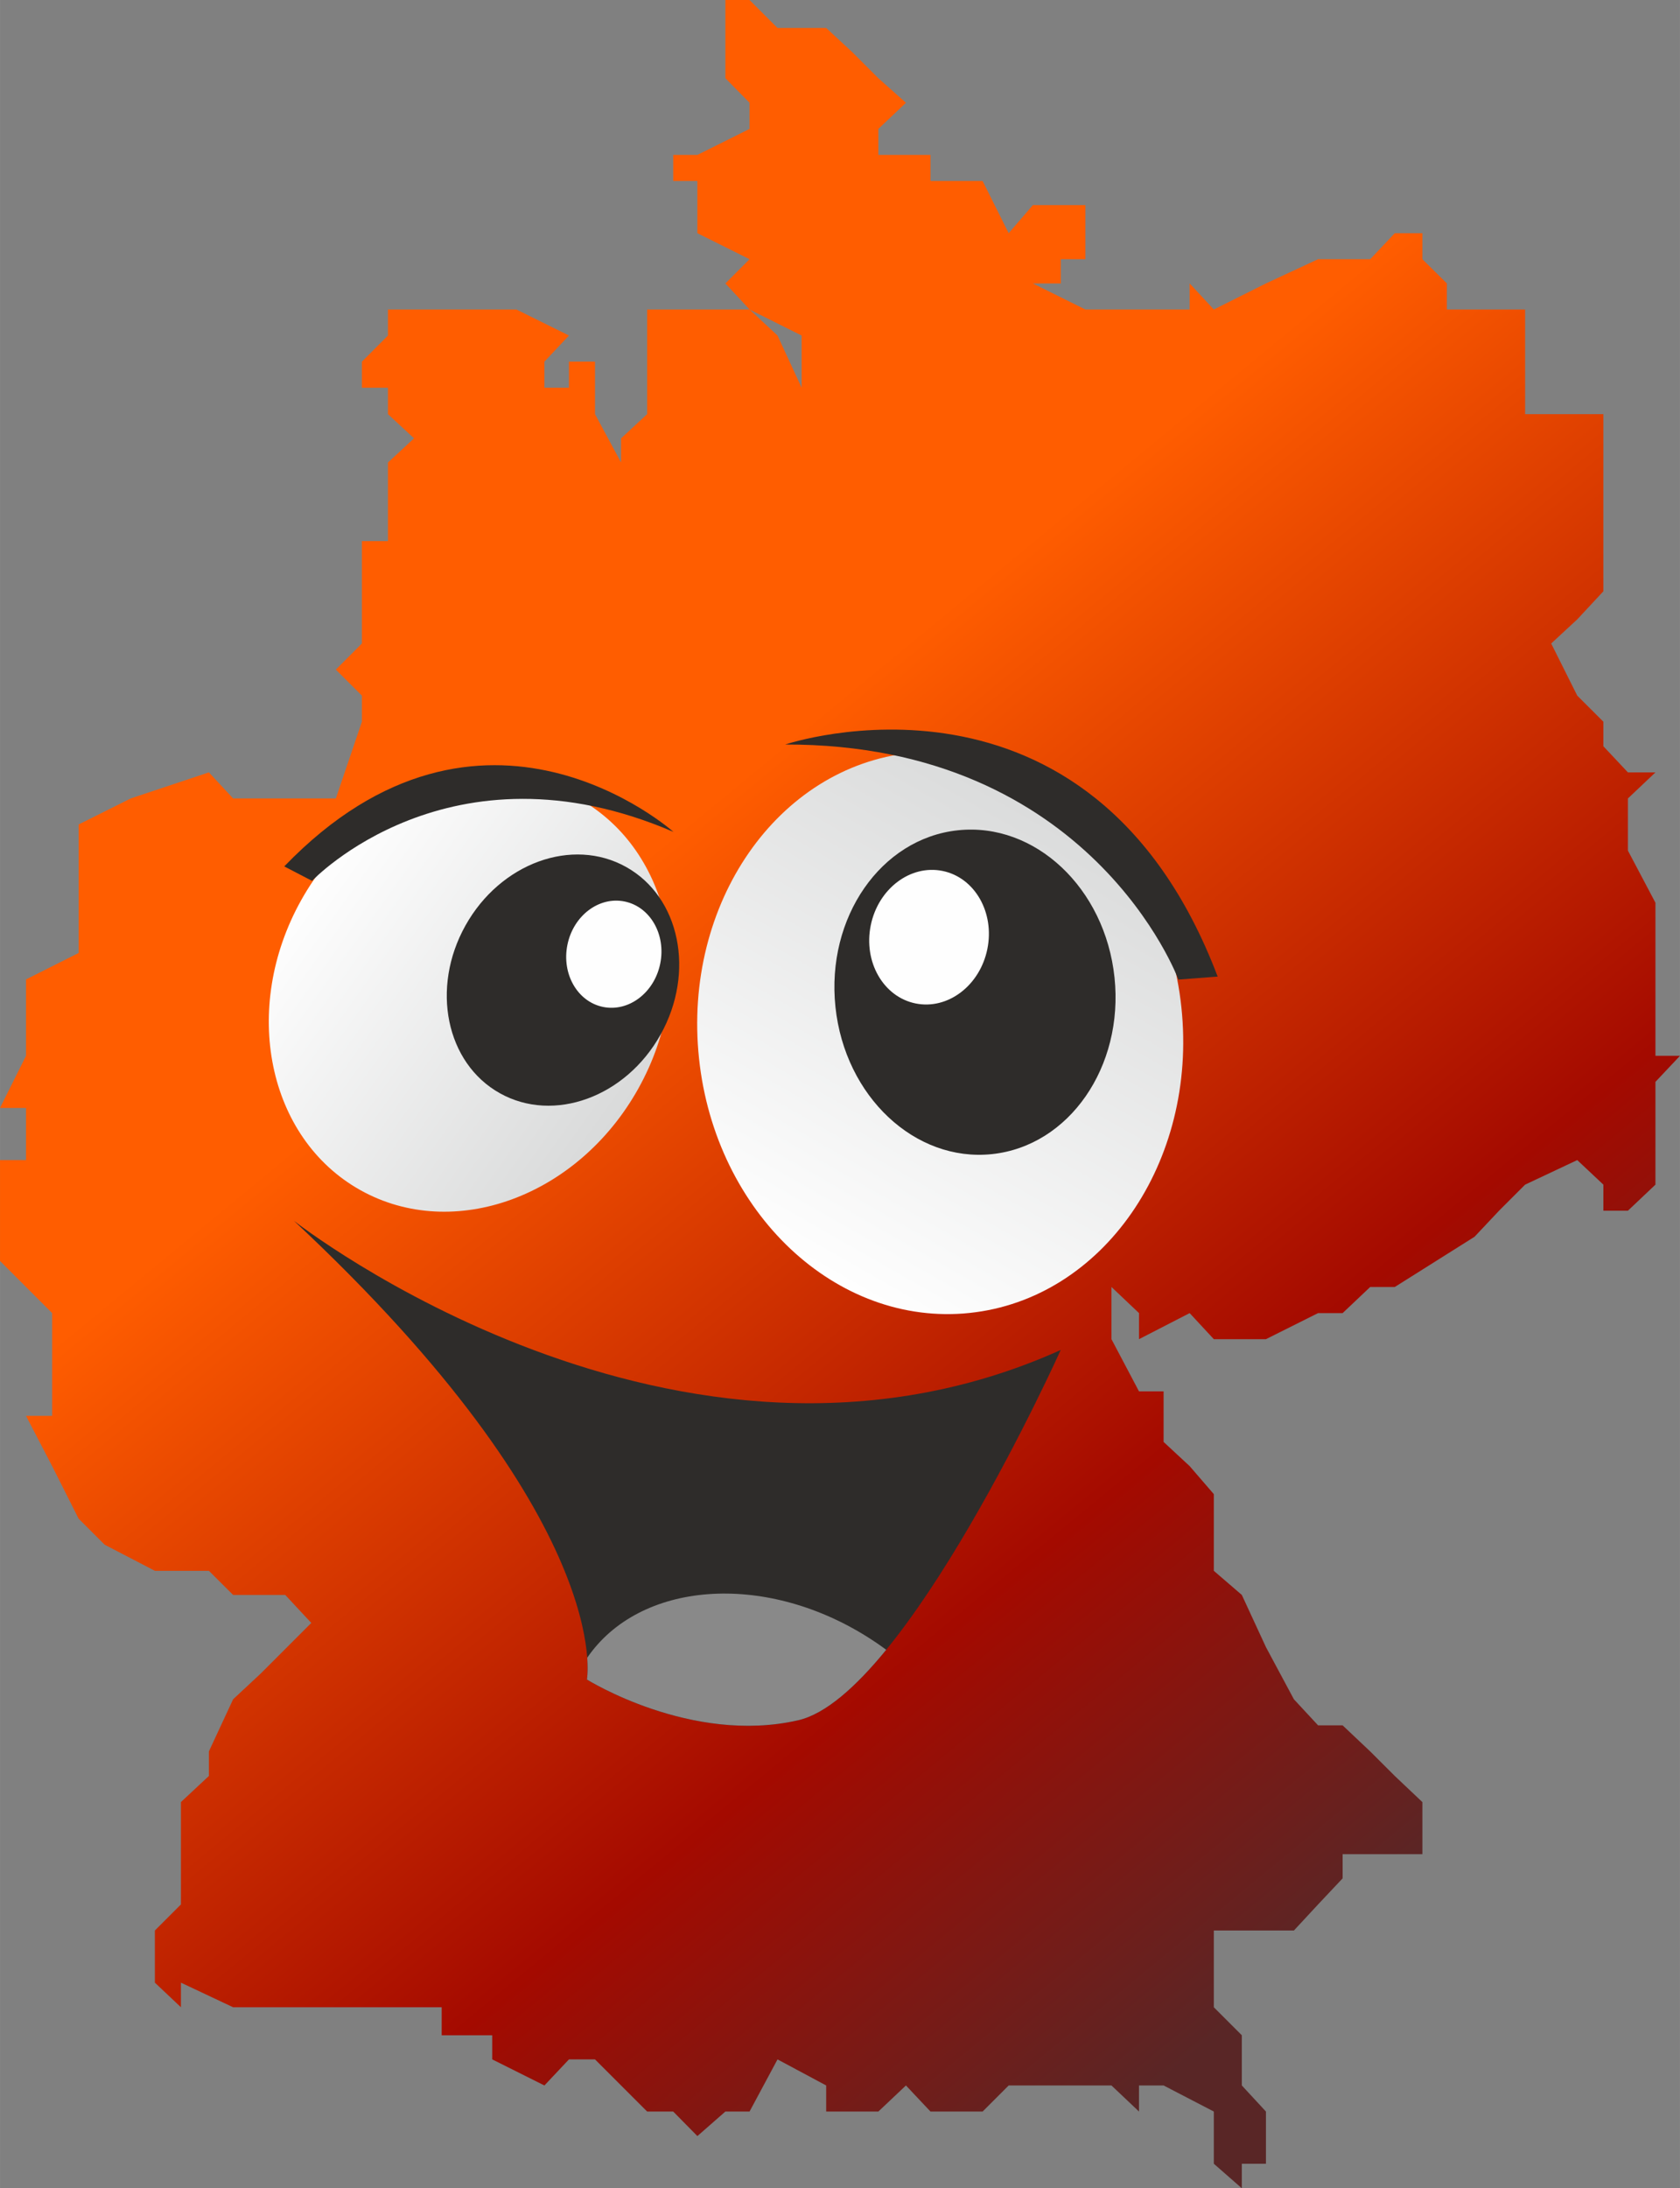 <svg clip-rule="evenodd" fill-rule="evenodd" height="133.816" image-rendering="optimizeQuality" shape-rendering="geometricPrecision" text-rendering="geometricPrecision" viewBox="0 0 319.7 416.31" width="102.764" xmlns="http://www.w3.org/2000/svg" xmlns:xlink="http://www.w3.org/1999/xlink"><rect x="0" y="0" width="319.7" height="416.31" fill="#808080" stroke="none"/><linearGradient id="a" gradientUnits="userSpaceOnUse" x1="42.89" x2="276.81" y1="66.26" y2="350.04"><stop offset="0" stop-color="#ff5d00"/><stop offset=".341" stop-color="#ff5d00"/><stop offset=".749" stop-color="#a40a00"/><stop offset="1" stop-color="#592626"/></linearGradient><linearGradient id="b" gradientUnits="userSpaceOnUse" x1="204.03" x2="153.8" y1="152.52" y2="240.5"><stop offset="0" stop-color="#d9dada"/><stop offset="1" stop-color="#fefefe"/></linearGradient><linearGradient id="c" gradientUnits="userSpaceOnUse" x1="119.37" x2="59.4" xlink:href="#b" y1="210.52" y2="167.86"/><path d="m0 235.29v4.6l4.95 4.95 4.97 4.97v4.96 4.96 4.97 4.66h-4.97l4.97 9.56 5.04 10 4.95 4.95 9.56 4.97h10.28l4.61 4.59h5.32 4.6l4.96 5.33-9.56 9.56-5.32 4.96-4.61 9.92v4.67l-5.32 4.97v4.95 9.56 4.96l-4.96 4.96v10.66-.74l4.96 4.68v-4.68l9.93 4.68h5.32 4.6 4.96 4.67 4.96 4.96 10.22v5.33h4.67 4.95v4.59l9.93 4.96 4.67-4.96h4.96l4.96 4.96 4.96 4.96h4.96l4.6 4.67 5.33-4.67h4.6l5.32-9.92 9.26 4.96v4.96h4.97 4.96l5.25-4.96 4.67 4.96h5.26 4.66l4.96-4.96h4.6 10 4.96l5.24 4.96v-4.96h4.68l9.56 4.96v4.67 5.26l5.33 4.67v-4.67h4.59v-5.26-4.67l-4.59-4.96v-4.96-4.59l-5.33-5.33v-4.68-9.92h15.24l4.6-4.96 4.67-4.96v-4.6h5.25 4.68 5.25v-4.96-4.95l-5.25-4.97-4.68-4.67-5.25-4.96h-4.67l-4.6-4.96-5.32-9.92-4.59-9.93-5.33-4.59v-4.97-9.62l-4.6-5.33-4.96-4.6v-9.62h-4.68l-5.24-9.93v-9.93l5.24 4.97v4.96l9.64-4.96 4.6 4.96h9.92l9.92-4.96h4.67l5.25-4.97h4.68l15.17-9.55 4.67-4.96 4.96-4.96 9.92-4.67 4.97 4.67v4.96h4.67l5.24-4.96v-4.67-14.88l4.67-4.96h-4.67v-4.6-5.33-14.59-4.6l-5.24-9.92v-4.97-4.95l5.24-4.96h-5.24l-4.67-4.97v-4.67l-4.97-4.96-4.96-9.92 4.96-4.59 4.97-5.34v-4.29-5.26-4.95-4.68-14.52h-14.89v-9.99-9.92h-9.63-5.26v-4.96l-4.66-4.61v-4.95h-5.25l-4.68 4.95h-5.25-4.67l-9.92 4.61-9.92 4.96-4.6-4.96v4.96h-4.96-9.92-4.96l-10-4.96h5.32v-4.61h4.68v-4.95-5.34h-4.68-5.32l-4.6 5.34-4.96-9.93h-4.66-5.26v-4.96h-4.67-5.25v-4.95l5.25-4.97-5.25-4.67-4.96-4.96-4.97-4.6h-9.26l-5.32-5.32h-4.6v9.92 4.96l4.6 4.67v4.97l-9.93 4.95h-4.6v4.96h4.6v4.59 5.34l9.93 4.95-4.6 4.61 4.6 4.96 9.91 4.95v9.93l-4.59-9.93-5.32-4.95h-9.93-9.56v4.95 9.93 5.03l-4.96 4.6v4.6l-4.96-9.2v-5.03-4.96h-4.96v4.96h-4.67v-4.96l4.67-4.97-10-4.95h-9.55-9.93-4.96v4.95l-4.96 4.97v4.96h4.96v5.03l4.96 4.6-4.96 4.6v5.32 4.68 4.95h-4.96v5.26 9.63 4.59l-4.96 4.97 4.96 4.95v4.96l-4.96 14.6h-4.67-4.96-4.6-5.32l-4.61-4.96-14.88 4.96-9.91 4.95v4.97 4.6 9.92 4.96l-10.01 5.03v4.6 5.33 4.6l-4.95 9.92h4.95v4.66 5.26h-4.95v4.67 4.96z" fill="url(#a)"/><path d="m55.92 232.24s73.04 57.4 145.93 24.59c0 0-29.59 65.77-49.96 70.44s-40.2-7.75-40.2-7.75 5.65-29.89-55.77-87.28z" fill="#2e2c2a"/><path d="m168.64 313.87c-5.75 7.04-11.55 12.21-16.75 13.4-20.37 4.67-40.2-7.75-40.2-7.75s.26-1.39.06-4.15c9.95-14.51 33.49-16.37 53.22-4.01 1.27.8 2.5 1.63 3.67 2.5z" fill="#898989"/><path d="m110.17 151.95c17.72 9.89 22.78 34.58 11.3 55.15s-35.15 29.22-52.87 19.33-22.78-34.58-11.3-55.15 35.15-29.22 52.87-19.33z" fill="url(#c)"/><path d="m54.09 164.83 5.29 2.75s26.14-27.66 68.77-9.32c0 0-36.38-32.52-74.06 6.57z" fill="#2e2c2a"/><path d="m173.3 143.23c-25.35 2.67-43.38 28.69-40.28 58.12 3.1 29.42 26.17 51.11 51.52 48.43 25.35-2.67 43.38-28.69 40.28-58.12-3.1-29.42-26.17-51.11-51.52-48.43z" fill="url(#b)"/><path d="m231.72 185.79-7.47.57s-16.53-44.86-74.83-44.72c0 0 58.08-19.6 82.3 44.15z" fill="#2e2c2a"/><ellipse fill="#2e2c2a" rx="35.64" ry="47.1" transform="matrix(.521 .291 -.255 .457 107.135 186.46)"/><ellipse fill="#fefefe" rx="8.74" ry="9.93" transform="matrix(1.01 .207 -.207 1.01 116.808 181.535)"/><ellipse fill="#2e2c2a" rx="35.64" ry="47.1" transform="matrix(-.745 .079 .069 .654 185.536 188.761)"/><ellipse fill="#fefefe" rx="8.74" ry="9.93" transform="matrix(-1.269 -.26 -.26 1.269 176.796 178.296)"/></svg>